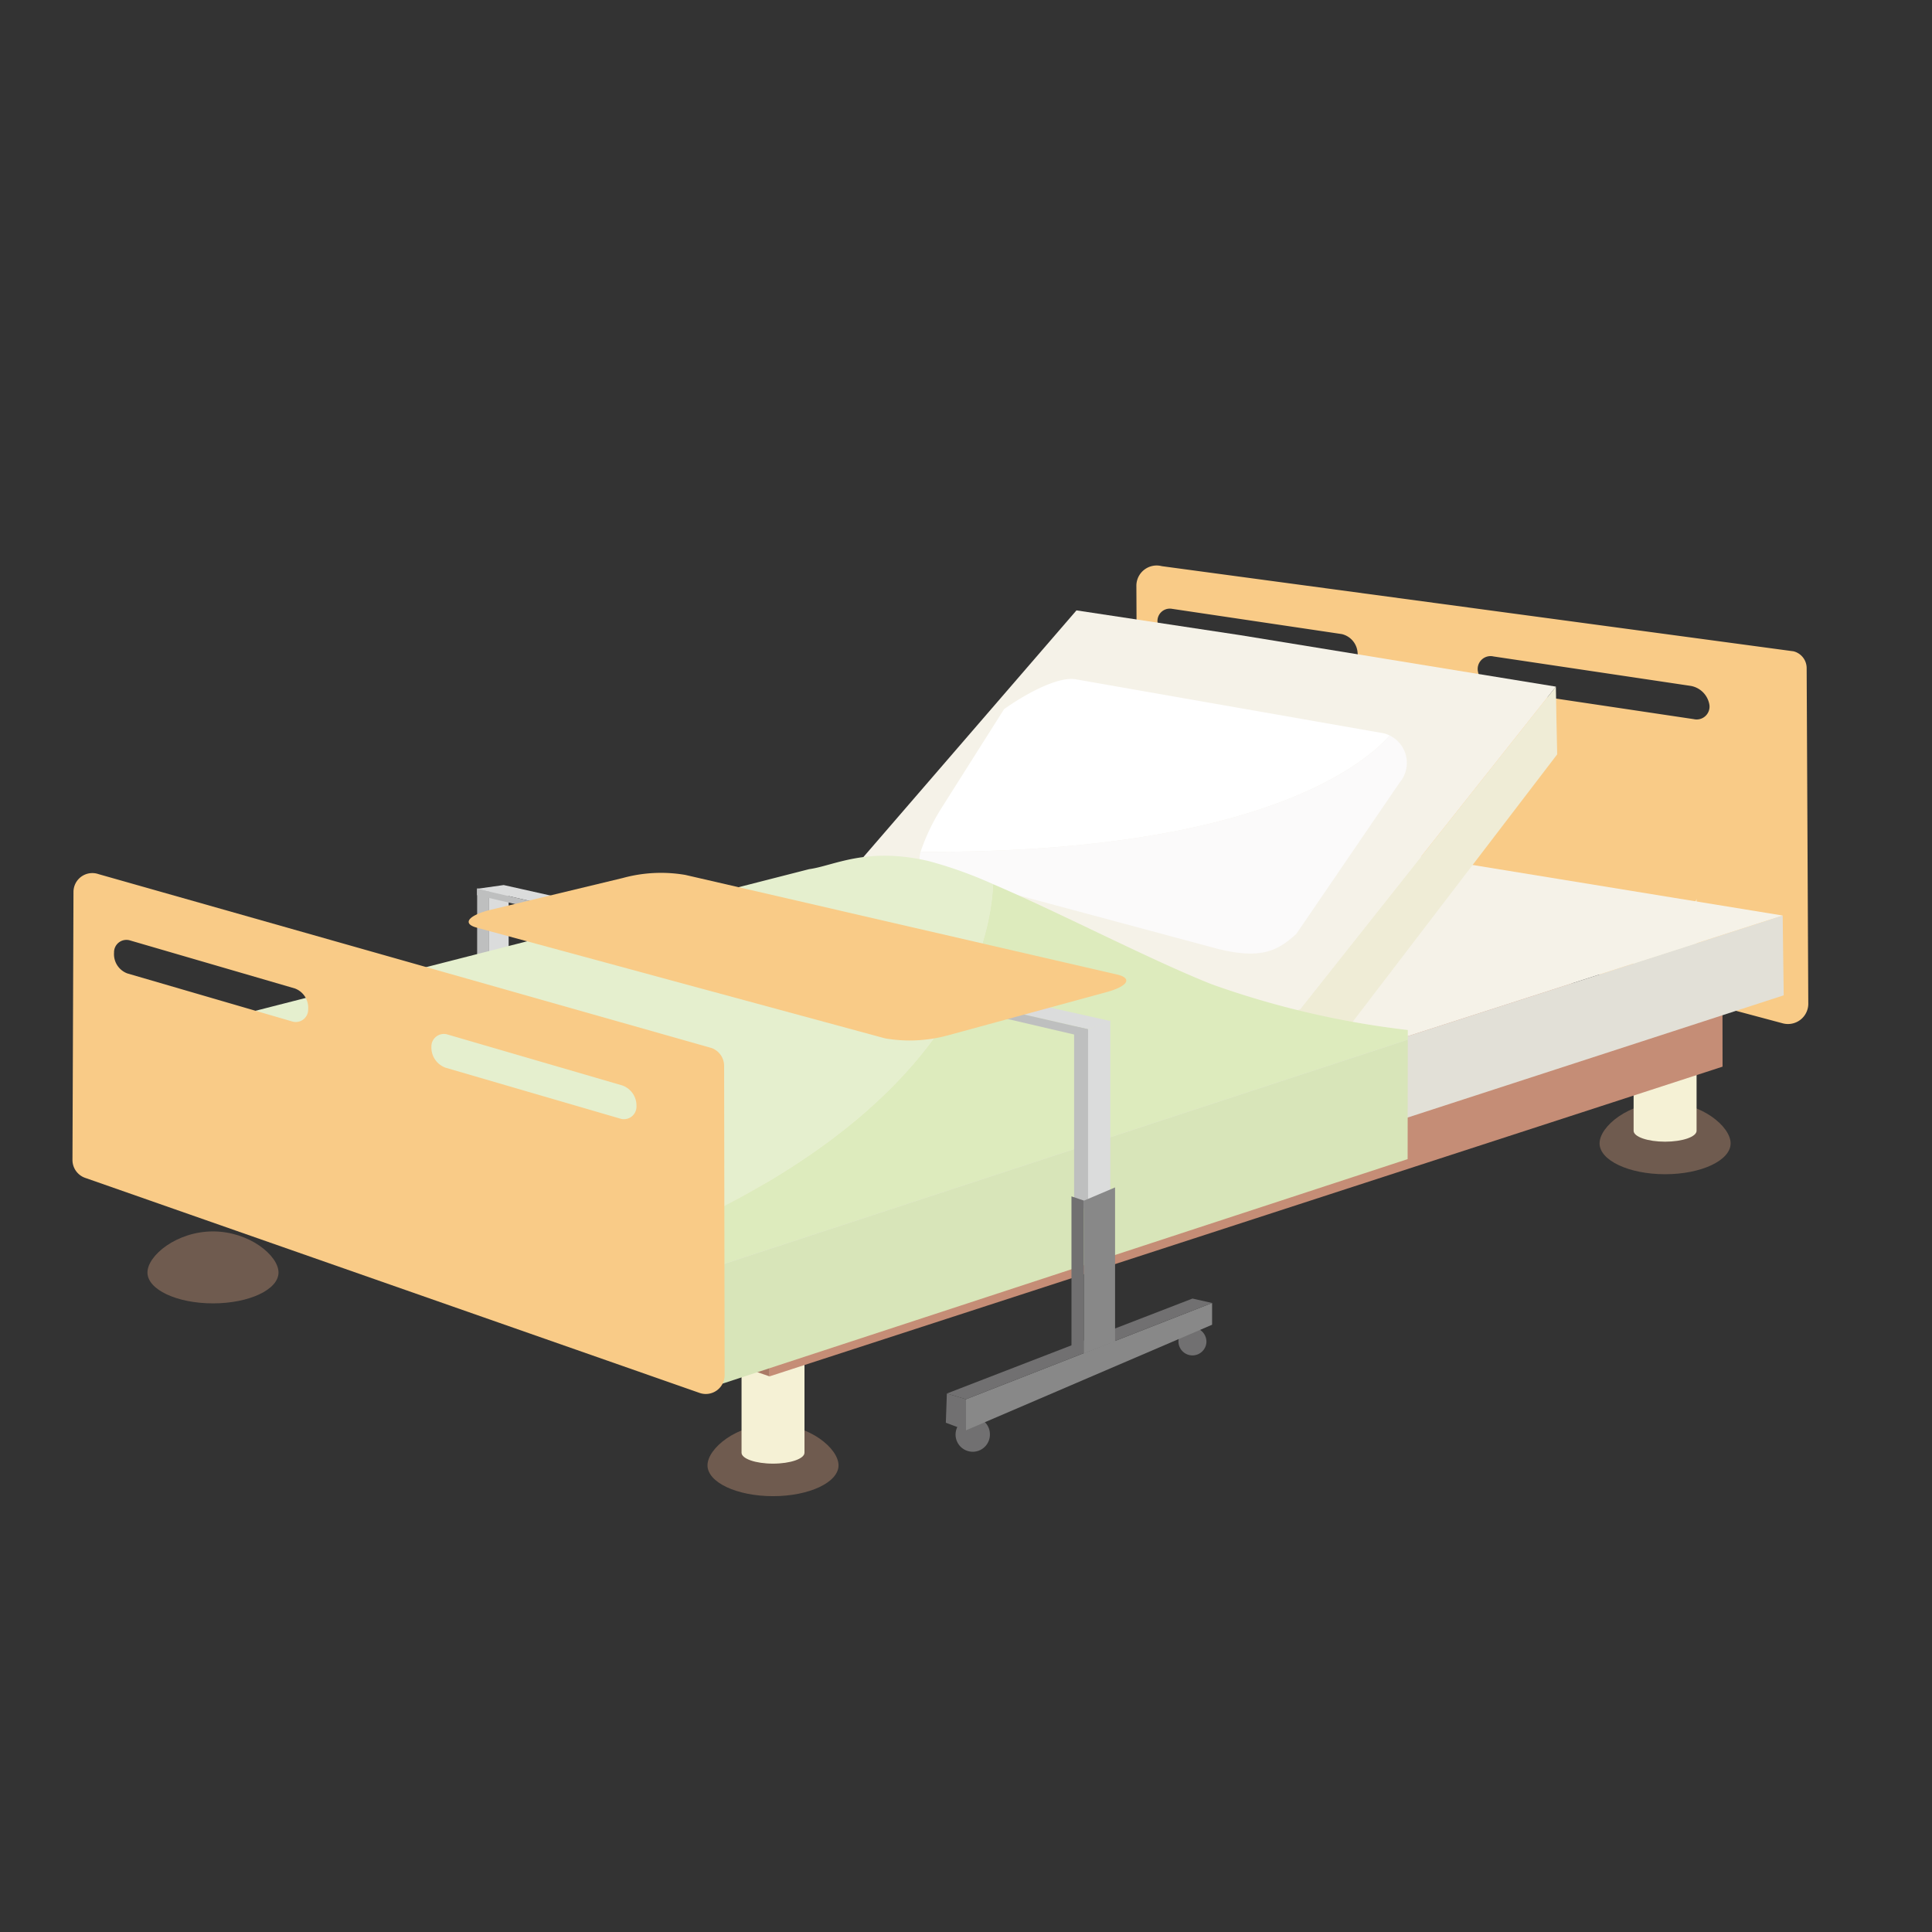 <svg id="レイヤー_1" data-name="レイヤー 1" xmlns="http://www.w3.org/2000/svg" xmlns:xlink="http://www.w3.org/1999/xlink" viewBox="0 0 90 90"><rect x="0" y="0" width="90" height="90" fill="#333333" stroke="none"/><defs><style>.cls-1{fill:none;}.cls-2{clip-path:url(#clip-path);}.cls-3,.cls-4{fill:#3969a1;}.cls-4{fill-rule:evenodd;}.cls-5{fill:#717071;}.cls-6{fill:#888;}.cls-7{fill:#dbdcdc;}.cls-8{fill:#bebfbf;}.cls-9{fill:#f9cb87;}.cls-10{fill:#6f5b4f;}.cls-11{fill:#f5f1d5;}.cls-12{fill:#c58d76;}.cls-13{fill:#aa7a66;}.cls-14{fill:#e2e0d7;}.cls-15{fill:#ece9e0;}.cls-16{fill:#f5f2e8;}.cls-17{fill:#efecd6;}.cls-18{fill:#fff;}.cls-19{fill:#fbfafa;}.cls-20{fill:#e5efce;}.cls-21{fill:#d8e5b9;}.cls-22{fill:#ddebbd;}</style><clipPath id="clip-path"><rect class="cls-1" x="34.489" y="-86.885" width="53.46" height="57.836"/></clipPath></defs><g class="cls-2"><path class="cls-3" d="M55.768,6.327S52.42,8,53.605,10.087,57.262,9.8,57.262,9.8L55.176,8.361,55.768,6.1"/><path class="cls-3" d="M53.412,9.339s-.727,2.427,2.426,2.3A13.357,13.357,0,0,0,60.986,10.5S63.4,9.127,63.367,7.157C63.337,5.2,53.412,9.339,53.412,9.339Z"/><polygon class="cls-4" points="58.942 5.738 63.035 5.738 63.901 -6.47 58.163 -6.47 58.942 5.738"/><path class="cls-4" d="M56.5,5.769S53.211,7.8,54.017,9.415s8.827.222,9.03-3.4S56.5,5.769,56.5,5.769Z"/><polygon class="cls-3" points="56.689 -29.049 57.906 1.382 57.827 4.848 63.881 5.208 64.344 0.012 64.816 -28.427 56.689 -29.049"/><path class="cls-3" d="M63.1,6.061c-1.368,1.091-4.942,2.827-6.6,2.231-1.287-.462-.409-1.868.214-2.651-.762.321-3.346,1.538-3.39,3.338a1.644,1.644,0,0,0,.378,1.3c.29.482.947.872,2.312.818a13.107,13.107,0,0,0,3.434-.571,8.29,8.29,0,0,0,1.092-.421,4.461,4.461,0,0,0,1.656-1.174,5.659,5.659,0,0,0,.768-1.208,3.581,3.581,0,0,0,.262-.791,1.236,1.236,0,0,0-.04-.725A1.3,1.3,0,0,0,63.1,6.061Z"/><path class="cls-3" d="M75.887,6.327S79.236,8,78.052,10.087,74.394,9.8,74.394,9.8L76.48,8.361,75.887,6.1"/><path class="cls-3" d="M78.245,9.339s.726,2.427-2.427,2.3A13.35,13.35,0,0,1,70.67,10.5s-2.412-1.372-2.381-3.342C68.319,5.2,78.245,9.339,78.245,9.339Z"/><polygon class="cls-4" points="72.715 5.738 68.621 5.738 67.755 -6.47 73.494 -6.47 72.715 5.738"/><path class="cls-4" d="M75.156,5.769S78.445,7.8,77.639,9.415s-8.827.222-9.03-3.4S75.156,5.769,75.156,5.769Z"/><polygon class="cls-3" points="74.285 -29.049 73.75 1.382 73.829 4.848 67.775 5.208 67.312 0.012 66.158 -28.427 74.285 -29.049"/><path class="cls-3" d="M68.555,6.061c1.368,1.091,4.942,2.827,6.6,2.231,1.287-.462.409-1.868-.215-2.651.764.321,3.347,1.538,3.391,3.338a1.644,1.644,0,0,1-.378,1.3c-.29.482-.946.872-2.312.818a13.114,13.114,0,0,1-3.434-.571,8.29,8.29,0,0,1-1.092-.421,4.469,4.469,0,0,1-1.656-1.174,5.7,5.7,0,0,1-.769-1.208,3.628,3.628,0,0,1-.26-.791,1.219,1.219,0,0,1,.039-.725A1.5,1.5,0,0,1,68.555,6.061Z"/></g><ellipse class="cls-5" cx="27.111" cy="54.522" rx="0.582" ry="0.614"/><path class="cls-5" d="M18.681,58.333a.714.714,0,1,1-.713-.679A.7.7,0,0,1,18.681,58.333Z"/><polygon class="cls-6" points="27.932 52.89 17.686 56.898 17.686 58.191 27.932 53.796 27.932 52.89"/><polygon class="cls-5" points="16.89 56.659 17.686 56.898 27.932 52.89 27.114 52.706 16.89 56.659"/><polygon class="cls-7" points="22.761 48.803 22.761 41.492 23.695 41.379 23.695 48.492 22.761 48.803"/><polygon class="cls-8" points="22.761 48.803 22.761 41.492 22.227 41.38 22.227 48.608 22.761 48.803"/><polygon class="cls-5" points="22.599 54.989 22.599 48.629 22.077 48.452 22.077 54.864 22.599 54.989"/><polygon class="cls-6" points="22.599 54.989 22.599 48.629 23.892 48.079 23.892 54.491 22.599 54.989"/><polygon class="cls-5" points="16.89 56.659 17.686 56.898 17.686 58.191 16.848 57.876 16.89 56.659"/><path class="cls-9" d="M84.161,31.116a.809.809,0,0,0-.613-.776L54.121,26.374a.945.945,0,0,0-1.184.891l.051,11.758a.809.809,0,0,0,.613.774l29.452,7.875a.946.946,0,0,0,1.184-.889Zm-21.567-.037L54.668,29.9a.955.955,0,0,1-.741-.875h0a.576.576,0,0,1,.648-.667L62.5,29.537a.955.955,0,0,1,.742.875A.576.576,0,0,1,62.594,31.079ZM78.9,33.5l-9.183-1.371a1.069,1.069,0,0,1-.877-.895.6.6,0,0,1,.733-.654l9.183,1.371a1.069,1.069,0,0,1,.877.895A.6.6,0,0,1,78.9,33.5Z"/><path class="cls-10" d="M39.062,68.261c0,.793-1.366,1.436-3.052,1.436s-3.052-.643-3.052-1.436,1.366-1.915,3.052-1.915S39.062,67.468,39.062,68.261Z"/><path class="cls-11" d="M37.476,67.673c0,.281-.656.509-1.466.509s-1.466-.228-1.466-.509V56.849c0,.281.656.508,1.466.508s1.466-.227,1.466-.508Z"/><path class="cls-10" d="M12.974,59.279c0,.794-1.367,1.437-3.052,1.437s-3.053-.643-3.053-1.437,1.367-1.915,3.053-1.915S12.974,58.486,12.974,59.279Z"/><path class="cls-10" d="M80.619,53.263c0,.793-1.367,1.437-3.052,1.437s-3.053-.644-3.053-1.437,1.367-1.915,3.053-1.915S80.619,52.47,80.619,53.263Z"/><path class="cls-11" d="M79.033,52.676c0,.281-.656.508-1.466.508s-1.467-.227-1.467-.508V41.851c0,.281.657.509,1.467.509s1.466-.228,1.466-.509Z"/><polygon class="cls-12" points="35.847 64.117 35.859 60.836 80.239 46.401 80.243 49.689 35.847 64.117"/><polygon class="cls-13" points="35.847 64.117 35.859 60.836 8.412 51.335 8.416 54.623 35.847 64.117"/><polygon class="cls-12" points="80.239 46.401 35.859 60.836 8.412 51.335 57.873 44.507 80.239 46.401"/><polygon class="cls-14" points="30.276 63.53 30.291 59.627 83.044 42.649 83.092 46.366 30.276 63.53"/><polygon class="cls-15" points="30.276 63.53 30.291 59.627 3.802 50.379 3.806 54.29 30.276 63.53"/><polygon class="cls-16" points="83.044 42.649 30.291 59.627 3.802 50.379 53.648 37.855 83.044 42.649"/><polygon class="cls-17" points="30.276 59.886 30.284 58.375 30.291 56.864 60.568 47.011 72.479 31.986 72.503 33.404 72.54 35.141 61.437 49.661 30.276 59.886"/><polygon class="cls-16" points="72.479 31.986 60.568 47.011 30.291 56.864 19.678 52.602 10.581 48.494 39.405 40.869 50.146 28.434 57.781 29.589 72.479 31.986"/><path class="cls-18" d="M64.74,34.264a1.091,1.091,0,0,0-.294-.106L50.14,31.649c-.887-.176-2.52.781-3.368,1.387l-2.878,4.55a9.53,9.53,0,0,0-1.01,2.094C58.416,39.769,63.445,35.707,64.74,34.264Z"/><path class="cls-19" d="M64.74,34.264c-1.295,1.443-6.324,5.5-21.856,5.416-.112.449-.05.784.328.891l13.534,3.635c2.093.516,2.828.023,3.635-.693L65.2,36.456A1.418,1.418,0,0,0,64.74,34.264Z"/><path class="cls-20" d="M46.264,41.189a19.669,19.669,0,0,0-3.015-1.08c-2.911-.671-4.4.224-5.558.38L3.983,49.112s19.213,6.1,26.624,8.547C44.207,51.8,46.109,44.32,46.264,41.189Z"/><polygon class="cls-21" points="33.448 58.974 33.659 64.454 65.573 53.996 65.58 48.433 33.448 58.974"/><path class="cls-22" d="M65.58,47.982a41.284,41.284,0,0,1-9.116-2.124c-2.882-1.142-7.033-3.314-10.2-4.669-.155,3.131-2.057,10.611-15.657,16.47,1.571.519,2.613.874,2.828.972l.013.343L65.58,48.433Z"/><rect class="cls-8" x="50.035" y="47.968" width="0.653" height="8.322"/><path class="cls-5" d="M56.2,62.524a.652.652,0,1,1-.651-.688A.669.669,0,0,1,56.2,62.524Z"/><path class="cls-5" d="M46.113,66.788a.8.8,0,1,1-.8-.76A.78.78,0,0,1,46.113,66.788Z"/><polygon class="cls-6" points="56.464 60.698 45 65.182 45 66.629 56.464 61.711 56.464 60.698"/><polygon class="cls-5" points="44.108 64.915 45 65.182 45 66.629 44.061 66.277 44.108 64.915"/><polygon class="cls-5" points="44.108 64.915 45 65.182 56.464 60.698 55.55 60.492 44.108 64.915"/><polygon class="cls-7" points="50.678 56.124 50.678 47.943 51.723 47.538 51.723 55.776 50.678 56.124"/><polygon class="cls-7" points="50.678 47.943 22.22 41.404 23.465 41.229 51.723 47.563 50.678 47.943"/><polygon class="cls-8" points="50.678 47.943 22.22 41.404 22.218 41.7 50.678 48.341 50.678 47.943"/><polygon class="cls-8" points="50.678 56.124 50.678 47.943 50.081 47.818 50.081 55.907 50.678 56.124"/><polygon class="cls-5" points="50.496 63.047 50.496 55.93 49.913 55.732 49.913 62.906 50.496 63.047"/><polygon class="cls-6" points="50.496 63.047 50.496 55.93 51.944 55.315 51.944 62.489 50.496 63.047"/><path class="cls-9" d="M41.234,48.372,22.2,43.211c-.653-.18-.412-.538.536-.8L29.015,40.9a6.73,6.73,0,0,1,2.911-.143L52.1,45.412c.653.179.412.537-.536.8l-7.416,2.021A6.747,6.747,0,0,1,41.234,48.372Z"/><path class="cls-9" d="M33.732,49.655a.884.884,0,0,0-.59-.836l-28.556-8.1a.878.878,0,0,0-1.163.835l-.047,12.48a.883.883,0,0,0,.59.835L32.593,64.889a.877.877,0,0,0,1.163-.834ZM14.355,47.014a.576.576,0,0,1-.732.573L5.93,45.345a.954.954,0,0,1-.617-.967.576.576,0,0,1,.732-.573l7.693,2.242A.955.955,0,0,1,14.355,47.014Zm15.294,4.529a.583.583,0,0,1-.762.565L20.76,49.739a1,1,0,0,1-.664-.981h0a.582.582,0,0,1,.762-.564l8.127,2.369A.994.994,0,0,1,29.649,51.543Z"/></svg>